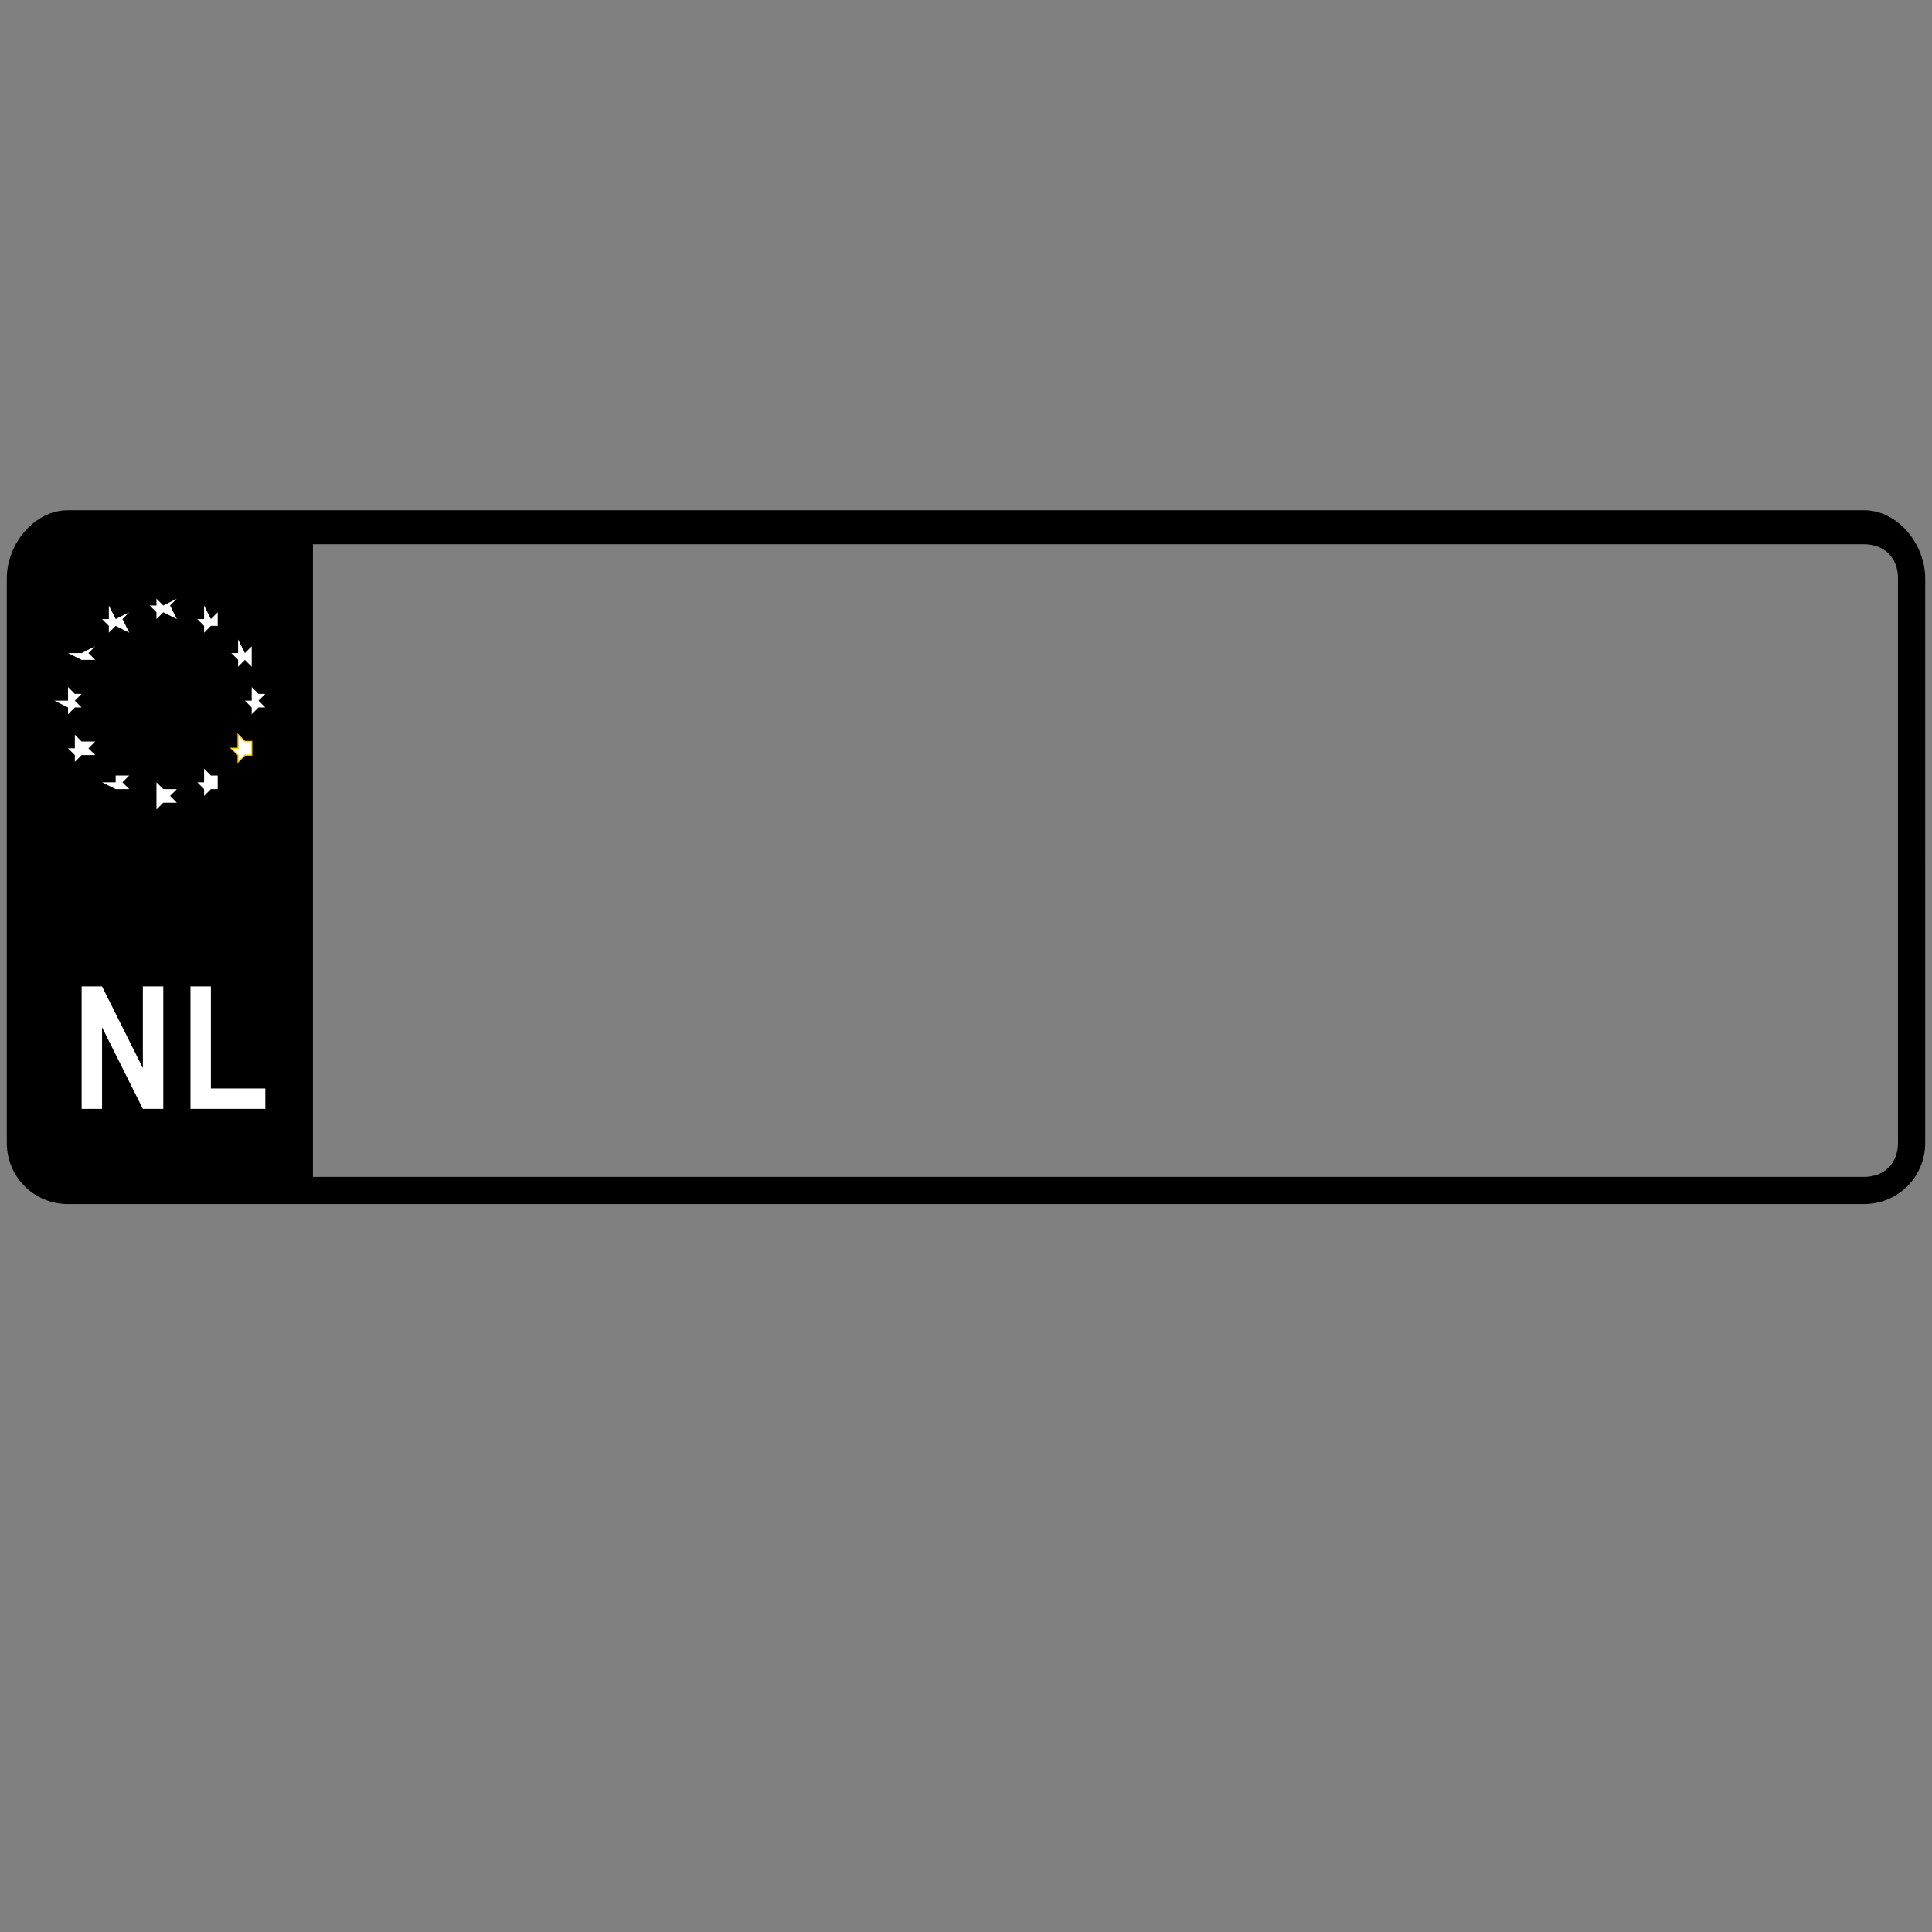 <?xml version="1.0" encoding="utf-8"?>
<!-- Generator: Adobe Illustrator 19.0.0, SVG Export Plug-In . SVG Version: 6.00 Build 0)  -->
<svg version="1.1" id="Laag_1" xmlns="http://www.w3.org/2000/svg" xmlns:xlink="http://www.w3.org/1999/xlink" x="0px" y="0px"
	 viewBox="0 0 28.4 28.4" style="enable-background:new 0 0 28.4 28.4;" xml:space="preserve">
<rect x="0" y="0" width="28.4" height="28.4" fill="#808080" stroke="none"/>
<style type="text/css">
	.st0{fill:#FFFFFF;}
	.st1{fill:#FFFFFF;stroke:#FFCD07;stroke-width:1.693851e-02;stroke-miterlimit:10;}
</style>
<path id="XMLID_23_" d="M27.4,7.5H1C0.5,7.5,0.1,8,0.1,8.5v8.3c0,0.5,0.4,0.9,0.9,0.9h26.4c0.5,0,0.9-0.4,0.9-0.9V8.5
	C28.3,8,27.9,7.5,27.4,7.5z M27.9,16.8c0,0.3-0.2,0.5-0.5,0.5H4.6V8h22.8c0.3,0,0.5,0.2,0.5,0.5V16.8z"/>
<g id="XMLID_3_">
	<path id="XMLID_4_" class="st0" d="M1.2,16.3v-1.8h0.3l0.6,1.2v-1.2h0.3v1.8H2.1l-0.6-1.2v1.2H1.2z"/>
	<path id="XMLID_6_" class="st0" d="M2.8,16.3v-1.8h0.3V16h0.8v0.3H2.8z"/>
</g>
<polygon id="XMLID_19_" class="st0" points="0.8,10.3 1,10.3 1,10.1 1.1,10.2 1.2,10.2 1.1,10.3 1.2,10.4 1.1,10.4 1,10.5 1,10.4 
	"/>
<polygon id="XMLID_18_" class="st0" points="1,11 1.1,11 1.1,10.8 1.2,10.9 1.4,10.9 1.3,11 1.4,11.1 1.2,11.1 1.1,11.2 1.1,11.1 
	"/>
<polygon id="XMLID_17_" class="st0" points="1.5,11.5 1.7,11.5 1.7,11.3 1.7,11.4 1.9,11.4 1.8,11.5 1.9,11.6 1.7,11.6 1.7,11.7 
	1.7,11.6 "/>
<polygon id="XMLID_16_" class="st0" points="1,9.6 1.2,9.6 1.2,9.4 1.2,9.6 1.4,9.5 1.3,9.6 1.4,9.7 1.2,9.7 1.2,9.8 1.2,9.7 "/>
<polygon id="XMLID_15_" class="st0" points="1.6,8.9 1.7,9.1 1.9,9 1.8,9.1 1.9,9.3 1.7,9.2 1.6,9.3 1.6,9.2 1.5,9.1 1.6,9.1 "/>
<polygon id="XMLID_14_" class="st0" points="2.3,8.8 2.4,8.9 2.6,8.8 2.5,8.9 2.6,9.1 2.4,9 2.3,9.1 2.3,9 2.2,8.9 2.3,8.9 "/>
<polygon id="XMLID_13_" class="st0" points="3.2,9 3.2,9.1 3.2,9.2 3.1,9.2 3,9.3 3,9.2 2.9,9.1 3,9.1 3,8.9 3.1,9.1 "/>
<polygon id="XMLID_12_" class="st0" points="3.9,10.4 3.8,10.4 3.7,10.5 3.7,10.4 3.6,10.3 3.7,10.3 3.7,10.1 3.8,10.2 3.9,10.2 
	3.8,10.3 "/>
<polygon id="XMLID_11_" class="st1" points="3.7,11.1 3.6,11.1 3.5,11.2 3.5,11.1 3.4,11 3.5,11 3.5,10.8 3.6,10.9 3.7,10.9 3.7,11 
	"/>
<polygon id="XMLID_10_" class="st0" points="3.7,9.5 3.7,9.6 3.7,9.8 3.6,9.7 3.5,9.8 3.5,9.7 3.4,9.6 3.5,9.6 3.5,9.4 3.6,9.6 "/>
<polygon id="XMLID_9_" class="st0" points="2.3,11.9 2.3,11.7 2.2,11.7 2.3,11.7 2.3,11.5 2.4,11.6 2.6,11.6 2.5,11.7 2.6,11.8 
	2.4,11.8 "/>
<polygon id="XMLID_8_" class="st0" points="3.2,11.6 3.1,11.6 3,11.7 3,11.6 2.9,11.5 3,11.5 3,11.3 3.1,11.4 3.2,11.4 3.2,11.5 "/>
</svg>
